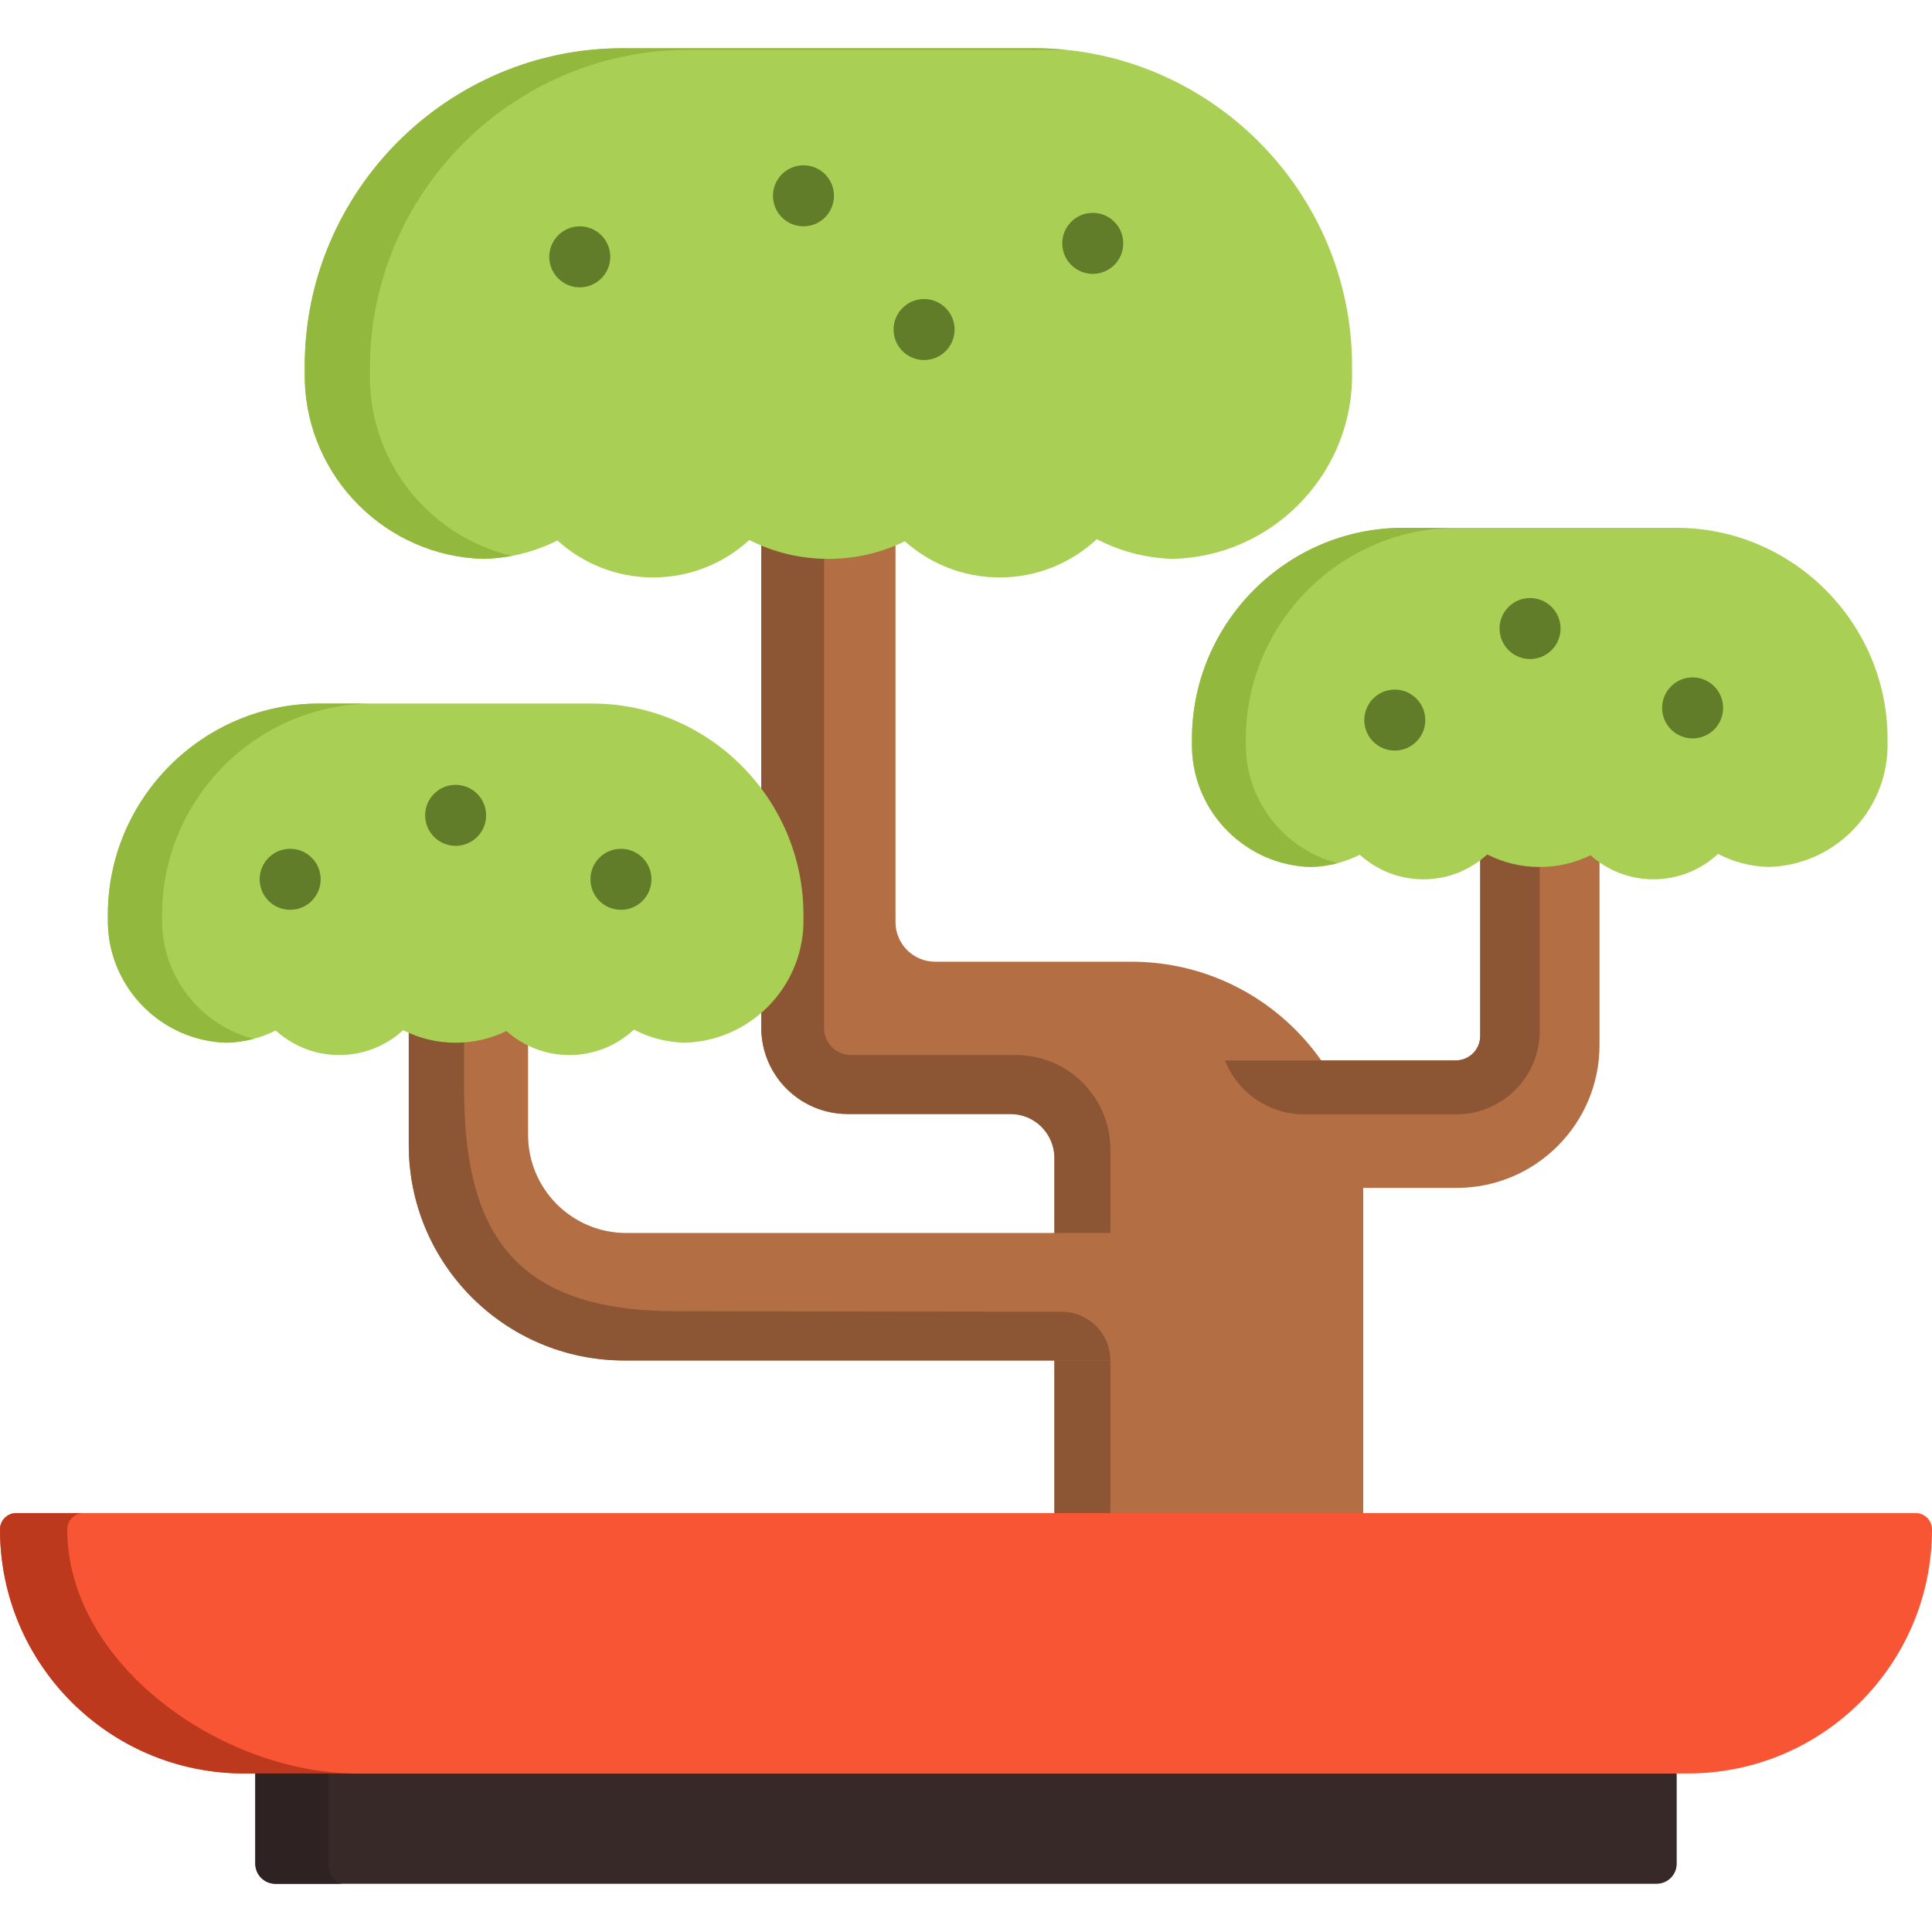 <?xml version="1.0" encoding="iso-8859-1"?>
<!-- Uploaded to: SVG Repo, www.svgrepo.com, Generator: SVG Repo Mixer Tools -->
<svg height="800px" width="800px" version="1.1" id="Layer_1" xmlns="http://www.w3.org/2000/svg" xmlns:xlink="http://www.w3.org/1999/xlink" 
	 viewBox="0 0 512 512" xml:space="preserve">
<path style="fill:#B36E44;" d="M361.275,421.642V316.327c0-33.946-27.508-61.464-61.44-61.464h-52.009
	c-5.804,0-10.51-4.707-10.51-10.514V118.258h-35.57v154.089c0,12.633,10.237,22.874,22.865,22.874h43.155
	c6.444,0,11.667,5.226,11.667,11.672v114.751h81.841V421.642z"/>
<path style="fill:#8C5635;" d="M294.265,421.642V304.625c0-13.824-11.207-25.031-25.031-25.031h-43.691
	c-3.956,0-7.163-3.207-7.163-7.163V118.257h-16.634v154.089c0,12.633,10.241,22.874,22.874,22.874h43.147
	c6.444,0,11.667,5.223,11.667,11.667v114.755H294.265z"/>
<path style="fill:#A9CF54;" d="M358.313,97.053v2.437c0,0.377,0,0.766-0.01,1.143v0.108c-0.668,25.75-21.601,46.691-47.352,47.359
	h-0.097c-7.276-0.183-14.131-2.049-20.19-5.219c-6.748,6.286-15.78,10.147-25.74,10.147c-9.658,0-18.454-3.623-25.126-9.586
	c-6.112,2.998-13,4.669-20.265,4.669c-7.545,0-14.67-1.8-20.954-5.003c-6.716,6.158-15.662,9.92-25.492,9.92
	c-9.776,0-18.659-3.72-25.363-9.802c-5.896,2.965-12.515,4.701-19.521,4.874h-0.097c-25.74-0.669-46.672-21.61-47.341-47.359v-0.108
	c-0.01-0.377-0.01-0.766-0.01-1.143v-2.437c0-46.345,37.91-84.27,84.238-84.27h109.072
	C320.404,12.783,358.313,50.708,358.313,97.053z"/>
<path style="fill:#92B83D;" d="M98.045,101.193v-0.108c-0.01-0.377-0.01-0.766-0.01-1.143v-2.437c0-46.345,37.91-84.27,84.238-84.27
	h100.489c-2.86-0.297-5.761-0.451-8.696-0.451H164.994c-46.328,0-84.238,37.925-84.238,84.27v2.437c0,0.377,0,0.766,0.011,1.143
	v0.108c0.669,25.75,21.601,46.691,47.341,47.359h0.097c2.547-0.063,5.042-0.338,7.471-0.798
	C114.572,142.38,98.627,123.612,98.045,101.193z"/>
<path style="fill:#B36E44;" d="M324.626,281.02h61.178c3.571,0,6.467-2.896,6.467-6.47v-84.333h31.619v86.705
	c0,20.923-16.956,37.885-37.87,37.885H337.92L324.626,281.02z"/>
<path style="fill:#8C5635;" d="M392.27,190.217v84.333c0,3.574-2.896,6.47-6.47,6.47h-61.175l0,0
	c3.394,8.627,11.721,14.298,20.99,14.298h40.317c12.216,0,22.119-9.902,22.119-22.119v-82.982L392.27,190.217L392.27,190.217z"/>
<path style="fill:#A9CF54;" d="M500.223,195.847v1.619c0,0.251,0,0.509-0.007,0.76v0.072c-0.444,17.102-14.346,31.009-31.448,31.454
	h-0.065c-4.833-0.122-9.385-1.36-13.408-3.466c-4.482,4.175-10.48,6.739-17.096,6.739c-6.415,0-12.256-2.406-16.687-6.367
	c-4.059,1.991-8.634,3.101-13.458,3.101c-5.011,0-9.743-1.196-13.917-3.323c-4.46,4.09-10.402,6.589-16.93,6.589
	c-6.493,0-12.391-2.471-16.845-6.51c-3.916,1.97-8.311,3.122-12.965,3.237h-0.065c-17.096-0.444-30.998-14.352-31.442-31.454v-0.072
	c-0.007-0.251-0.007-0.509-0.007-0.76v-1.619c0-30.781,25.178-55.968,55.946-55.968h72.44
	C475.045,139.88,500.223,165.068,500.223,195.847z"/>
<path style="fill:#92B83D;" d="M330.172,198.297v-0.072c-0.007-0.251-0.007-0.509-0.007-0.759v-1.619
	c0-30.781,25.178-55.968,55.946-55.968h-14.282c-30.769,0-55.946,25.187-55.946,55.968v1.619c0,0.251,0,0.509,0.007,0.759v0.072
	c0.444,17.102,14.346,31.009,31.442,31.454h0.064c2.436-0.06,4.798-0.411,7.06-1.008
	C340.794,225.224,330.552,212.935,330.172,198.297z"/>
<path style="fill:#B36E44;" d="M298.144,326.751H165.953c-14.363,0-26.006-11.649-26.006-26.017v-64.786h-31.619v67.482
	c0,31.54,25.558,57.108,57.086,57.108h132.73V326.751z"/>
<path style="fill:#8C5635;" d="M179.267,347.487c-43.094,0-56.279-20.884-56.279-59.01v-53.47l-14.659,0.94v67.482
	c0,31.54,25.558,57.108,57.086,57.108h128.851c0-7.134-5.784-12.917-12.917-12.917L179.267,347.487z"/>
<path style="fill:#A9CF54;" d="M212.924,242.419v1.619c0,0.251,0,0.509-0.007,0.76v0.072c-0.444,17.102-14.346,31.009-31.448,31.454
	h-0.065c-4.833-0.122-9.385-1.36-13.408-3.466c-4.482,4.175-10.48,6.739-17.096,6.739c-6.415,0-12.256-2.406-16.687-6.367
	c-4.059,1.991-8.634,3.101-13.458,3.101c-5.011,0-9.743-1.196-13.917-3.323c-4.46,4.09-10.402,6.589-16.93,6.589
	c-6.493,0-12.391-2.471-16.845-6.51c-3.916,1.97-8.311,3.122-12.965,3.237h-0.065c-17.096-0.444-30.998-14.352-31.442-31.454v-0.072
	c-0.007-0.251-0.007-0.509-0.007-0.76v-1.619c0-30.781,25.178-55.968,55.946-55.968h72.44
	C187.746,186.452,212.924,211.639,212.924,242.419z"/>
<path style="fill:#92B83D;" d="M42.963,244.869v-0.072c-0.007-0.251-0.007-0.509-0.007-0.759v-1.619
	c0-30.781,25.178-55.968,55.946-55.968H84.53c-30.768,0-55.946,25.187-55.946,55.968v1.619c0,0.251,0,0.509,0.007,0.759v0.072
	c0.444,17.102,14.346,31.009,31.442,31.454h0.064c2.451-0.061,4.827-0.416,7.103-1.02C53.563,271.767,43.343,259.489,42.963,244.869
	z"/>
<path style="fill:#F75534;" d="M512,405.289v0.01c0,35.721-28.964,64.684-64.684,64.684H64.684C28.964,469.984,0,441.021,0,405.299
	v-0.01c0-2.382,1.93-4.311,4.311-4.311h503.376C510.07,400.977,512,402.906,512,405.289z"/>
<path style="fill:#BD391E;" d="M94.542,469.984H64.684C28.964,469.984,0,441.021,0,405.299v-0.01c0-2.382,1.93-4.311,4.311-4.311
	h17.828c-2.382,0-4.311,1.929-4.311,4.311v0.01C17.828,441.021,58.8,469.984,94.542,469.984z"/>
<path style="fill:#362928;" d="M444.341,469.984v23.919c0,2.932-2.382,5.314-5.314,5.314H72.974c-2.932,0-5.314-2.382-5.314-5.314
	v-23.919H444.341z"/>
<path style="fill:#2E2322;" d="M90.856,499.217H72.974c-2.932,0-5.314-2.382-5.314-5.314v-23.919h19.402v23.919
	C87.062,496.834,88.765,499.217,90.856,499.217z"/>
<g>
	<circle style="fill:#627D2A;" cx="212.929" cy="51.891" r="8.084"/>
	<circle style="fill:#627D2A;" cx="153.642" cy="68.065" r="8.084"/>
	<circle style="fill:#627D2A;" cx="244.893" cy="87.333" r="8.084"/>
	<circle style="fill:#627D2A;" cx="289.593" cy="64.494" r="8.084"/>
	<circle style="fill:#627D2A;" cx="448.564" cy="187.601" r="8.084"/>
	<circle style="fill:#627D2A;" cx="405.483" cy="166.567" r="8.084"/>
	<circle style="fill:#627D2A;" cx="369.633" cy="190.83" r="8.084"/>
	<circle style="fill:#627D2A;" cx="76.894" cy="233.023" r="8.084"/>
	<circle style="fill:#627D2A;" cx="164.561" cy="233.023" r="8.084"/>
	<circle style="fill:#627D2A;" cx="120.748" cy="216.074" r="8.084"/>
</g>
</svg>